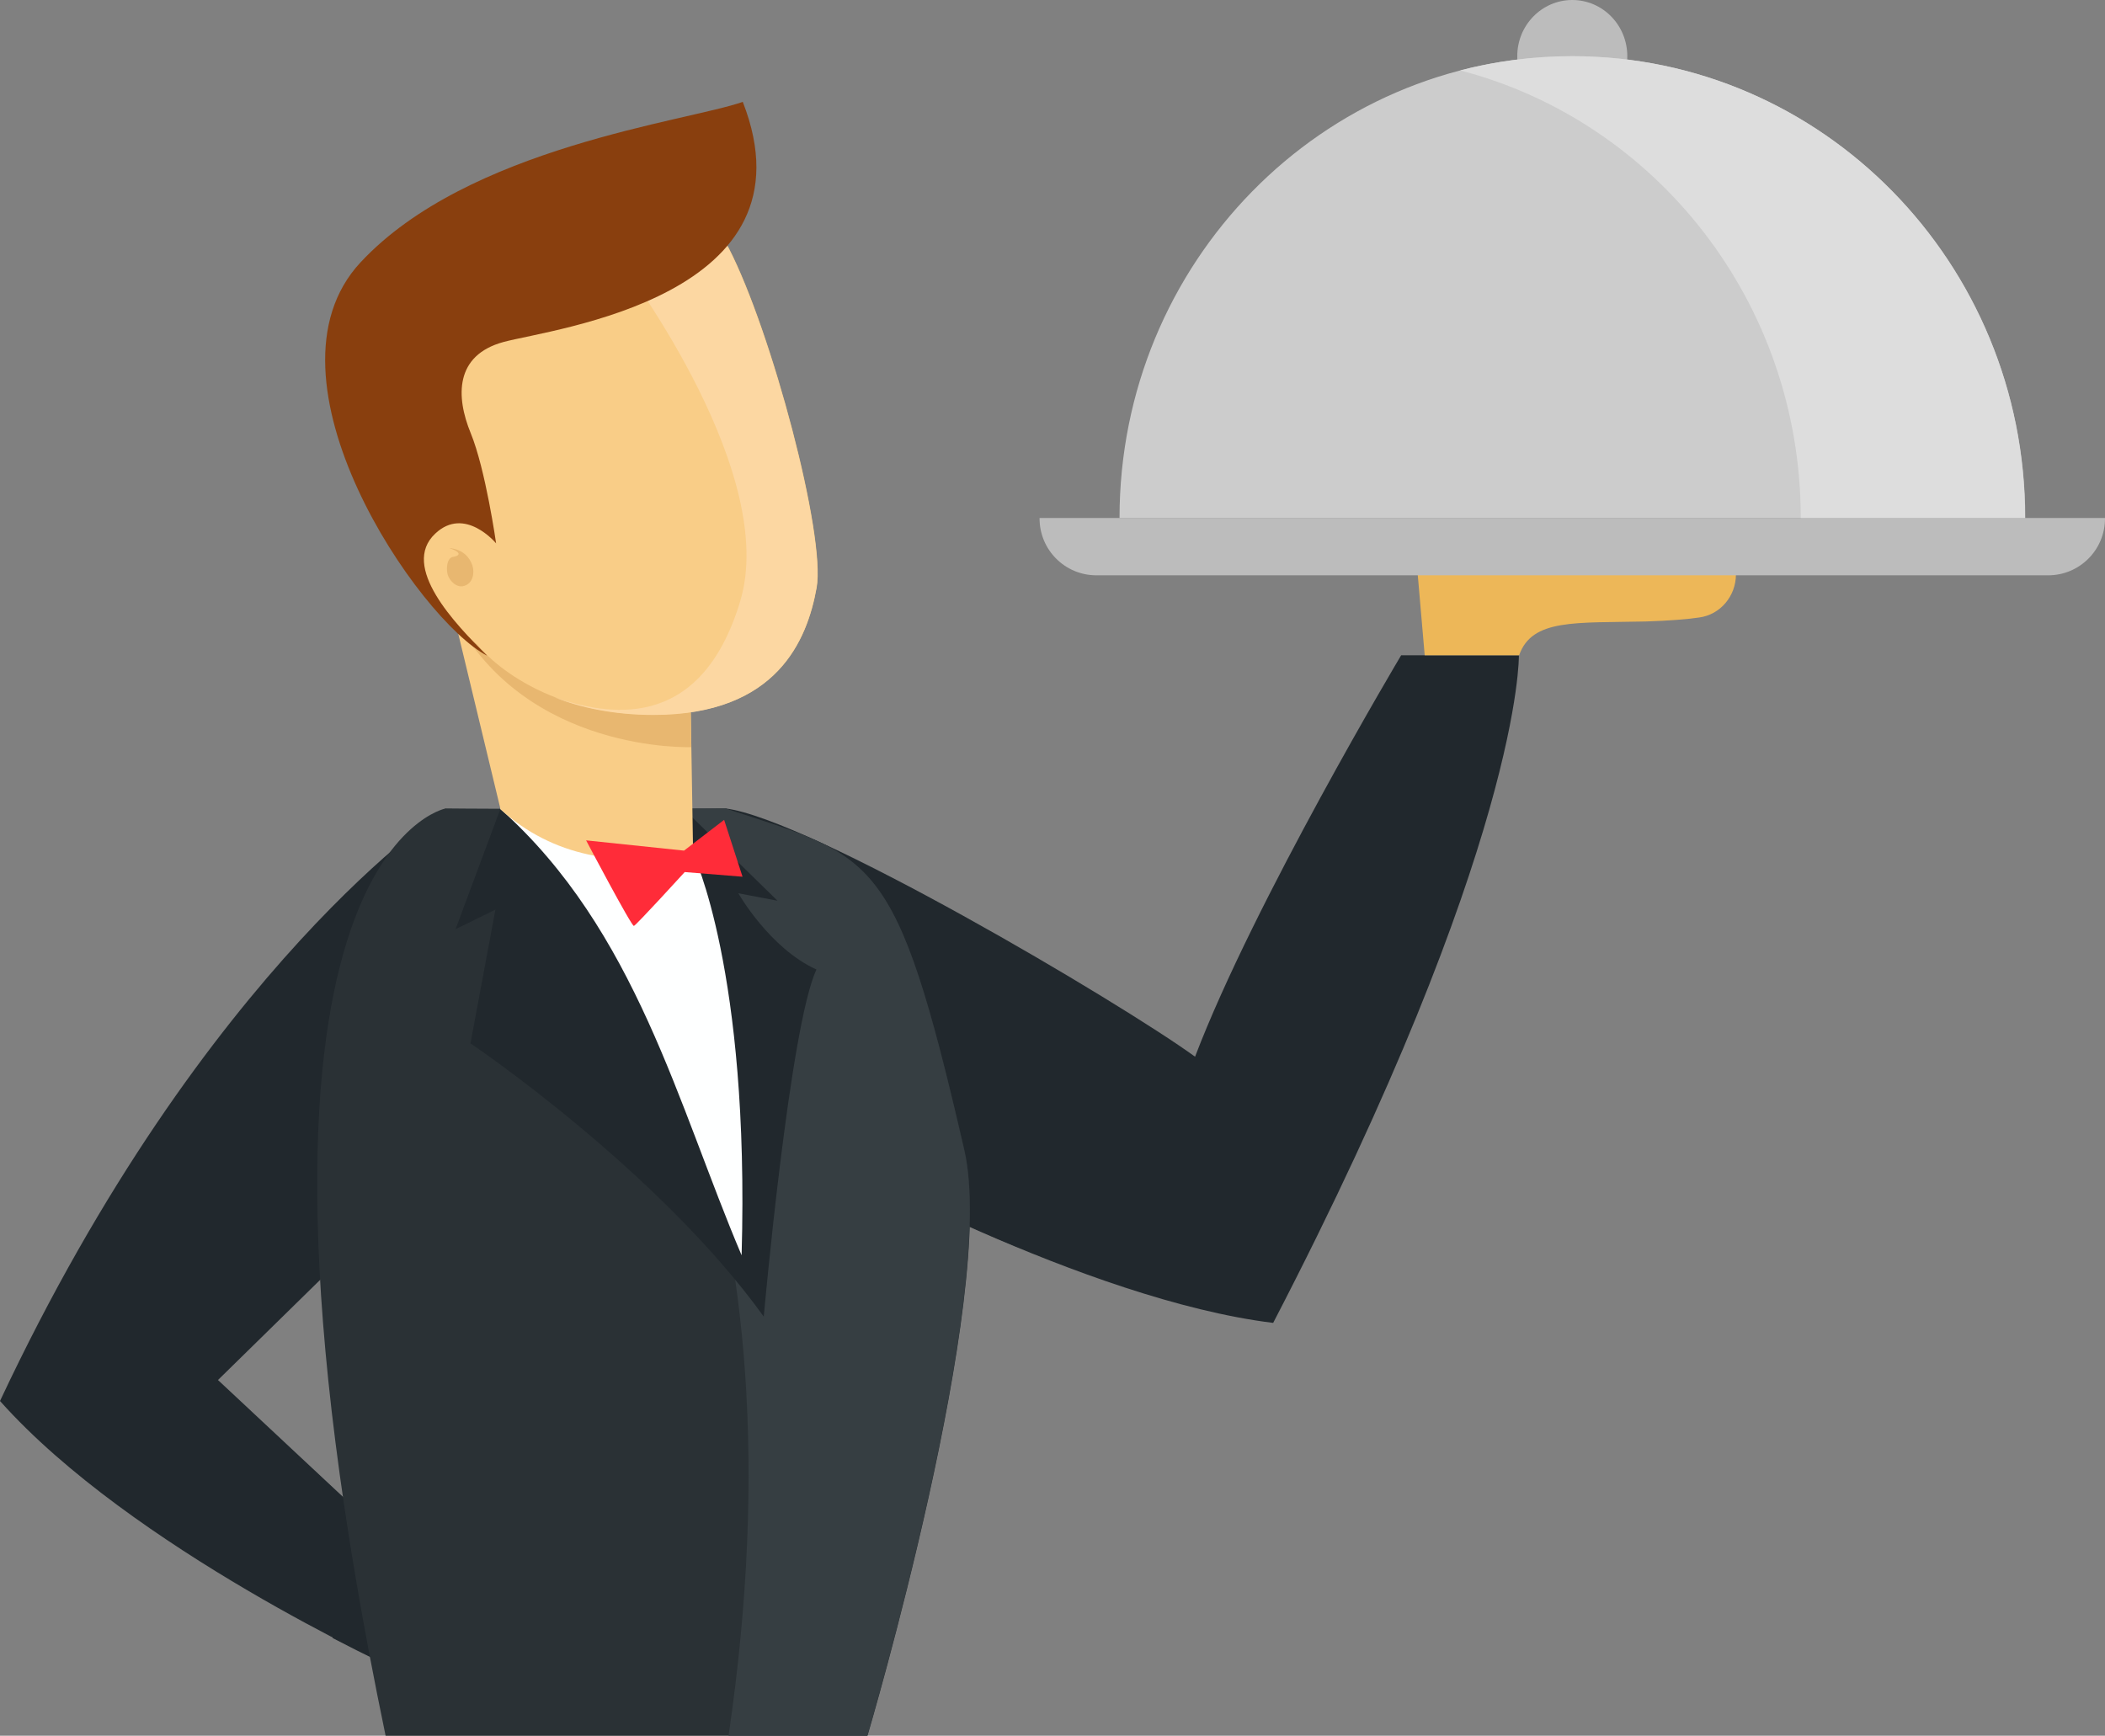 <?xml version="1.0" encoding="utf-8"?>
<!-- Generator: Adobe Illustrator 23.0.1, SVG Export Plug-In . SVG Version: 6.00 Build 0)  -->
<svg version="1.1" id="Layer_1" xmlns="http://www.w3.org/2000/svg" xmlns:xlink="http://www.w3.org/1999/xlink" x="0px" y="0px"
	 viewBox="0 0 902.9 744.6" style="enable-background:new 0 0 902.9 744.6;" xml:space="preserve">
<rect x="0" y="0" width="902.9" height="744.6" fill="#808080" stroke="none"/>
<style type="text/css">
	.st0{fill:#21282D;}
	.st1{fill:#2A3135;}
	.st2{fill:#363E42;}
	.st3{fill:#FEFFFF;}
	.st4{fill:#BCBCBC;}
	.st5{fill:#F9CD87;}
	.st6{fill:#E8B770;}
	.st7{fill:#EDB758;}
	.st8{fill:#CCCCCC;}
	.st9{fill:#FCD7A2;}
	.st10{fill:#893F0E;}
	.st11{fill:#DDDDDD;}
	.st12{fill:#FF2C39;}
</style>
<g>
	<path class="st0" d="M311.1,346.8c36.1,4.4,168.9,82.9,201.5,106.5c25.3-66.4,88.4-172.2,88.4-172.2h50.5c0,0,1.5,80.3-105.4,286.4
		c-80.6-9.9-190.2-70.6-190.2-70.6L311.1,346.8z"/>
	<g>
		<path class="st0" d="M378.5,374.2c0,0,0,0.1,0,0.1L378.5,374.2L378.5,374.2z"/>
		<path class="st0" d="M437.2,535.3c-2-94.7-87-171.9-88-175.1l22.3,144.8C386.2,512.4,409.9,524,437.2,535.3z"/>
	</g>
	<path class="st0" d="M191.2,346.8c0,0-103,66.4-191.2,254.2c56.5,63.4,169.9,114.9,169.9,114.9L156.6,651l-63.1-59l61.7-60.5
		L191.2,346.8z"/>
	<path class="st0" d="M169.9,715.9l-13.3-64.7l-21.7-20.2c0,0,6.8,49.8,7.8,71.7c14.8,7.7,24.9,12.4,26.9,13.3
		C169.7,715.9,169.8,715.9,169.9,715.9z"/>
	<path class="st1" d="M372.1,744.6c0,0,56-188.9,41.6-251.2C384,364.6,375.5,368.1,311.1,346.8c-74.3,0.5-119.9,0-119.9,0
		s-104.5,19.6-25.8,397.8H372.1z"/>
	<path class="st2" d="M311.1,346.8c-34.8,0.2-63.2,0.2-83.7,0.2c41.8,44.7,119.6,162.6,85.1,397.6h59.5c0,0,56-188.9,41.6-251.2
		C384,364.6,375.5,368.1,311.1,346.8z"/>
	<path class="st0" d="M327.6,564.8c0,0,11.1-124.3,22.6-148.9c-20.1-9.1-33.5-32.7-33.5-32.7l16.8,3.2l-46-45l-72.9,5.7l-19.2,51.5
		l17.1-8.4l-10.7,57.4C201.9,447.6,282.3,501.9,327.6,564.8z"/>
	<path class="st3" d="M297.3,366.3c0,0,24.3,50,20.8,172.2c-27.3-64.2-45.2-139.4-103.4-191.4C212,287.8,297.3,366.3,297.3,366.3z"
		/>
	<ellipse class="st4" cx="674.4" cy="24.1" rx="23.6" ry="24.1"/>
	<path class="st5" d="M296,287.1l-102.8-29.2l21.5,89.3c22.5,20.3,50.7,25,82.6,19.2L296,287.1z"/>
	<path class="st6" d="M296,287.1l0.5,33.4c0,0-70.6,2.8-101.7-56.1C236.6,271.2,296,287.1,296,287.1z"/>
	<path class="st5" d="M204.6,276.4c0,0,22.8,30.2,75.8,30.2s65.9-32.2,69.9-54.5s-19.3-110-37.7-145.7
		c-14.4-29.2-125.8,44.1-125.8,44.1l-12.2,76.7C174.6,227.3,178.4,255,204.6,276.4z"/>
	<path class="st7" d="M611.1,281.1l-3-34.7h136.5v0c0,9.3-6.7,17.3-15.8,18.5c-5.6,0.8-13.1,1.4-22.8,1.7
		c-30.1,0.7-48.9-1.3-54.4,14.5H611.1z"/>
	<path class="st4" d="M878.5,246.8H470.3c-13.5,0-24.4-10.9-24.4-24.4v-0.2h457v0.2C902.9,235.9,892,246.8,878.5,246.8z"/>
	<path class="st8" d="M868.7,222.2H480.2c0-109.4,87-198.1,194.2-198.1S868.7,112.8,868.7,222.2z"/>
	<path class="st9" d="M263.6,108.8c8.5,11.2,70.1,95.3,53.9,149.1c-17.3,57.5-58,48.6-79.8,41.2c11.1,4.4,25.3,7.6,42.6,7.6
		c53,0,65.9-32.2,69.9-54.5c4-22.3-19.3-110-37.7-145.7C307,95.1,286.5,99.3,263.6,108.8z"/>
	<path class="st10" d="M212.8,233.1c0,0-4.5-31.7-10.9-47.3c-6.4-15.6-6.9-33.4,14.1-39.1c21.1-5.7,135.3-19.3,102.6-103
		c-23.8,8.4-117.9,19.3-164,68.9s25.1,153.7,54.4,168.7c-13.9-13.7-37.4-38.3-22.3-52.4C199.4,216.9,212.8,233.1,212.8,233.1z"/>
	<path class="st6" d="M194.3,238.9c2.7-0.4,4.2-1.8-1.6-3.8c6.1,0.6,8.8,4.2,9.9,7.4c1.1,3.3,0.2,7.7-3.4,8.8
		c-3.2,1.1-6.4-2-7.2-4.9C191.3,243.6,191.8,239.3,194.3,238.9z"/>
	<path class="st11" d="M674.4,24.1c-16.6,0-32.7,2.1-48.1,6.1c84,21.8,146.1,99.5,146.1,192h96.2C868.7,112.8,781.7,24.1,674.4,24.1
		z"/>
	<path class="st12" d="M251.4,360.5c0,0,19.5,37,20.5,36.7s21.8-23.1,21.8-23.1l24.8,2l-7.9-24.4l-17.2,13.2L251.4,360.5z"/>
</g>
</svg>
